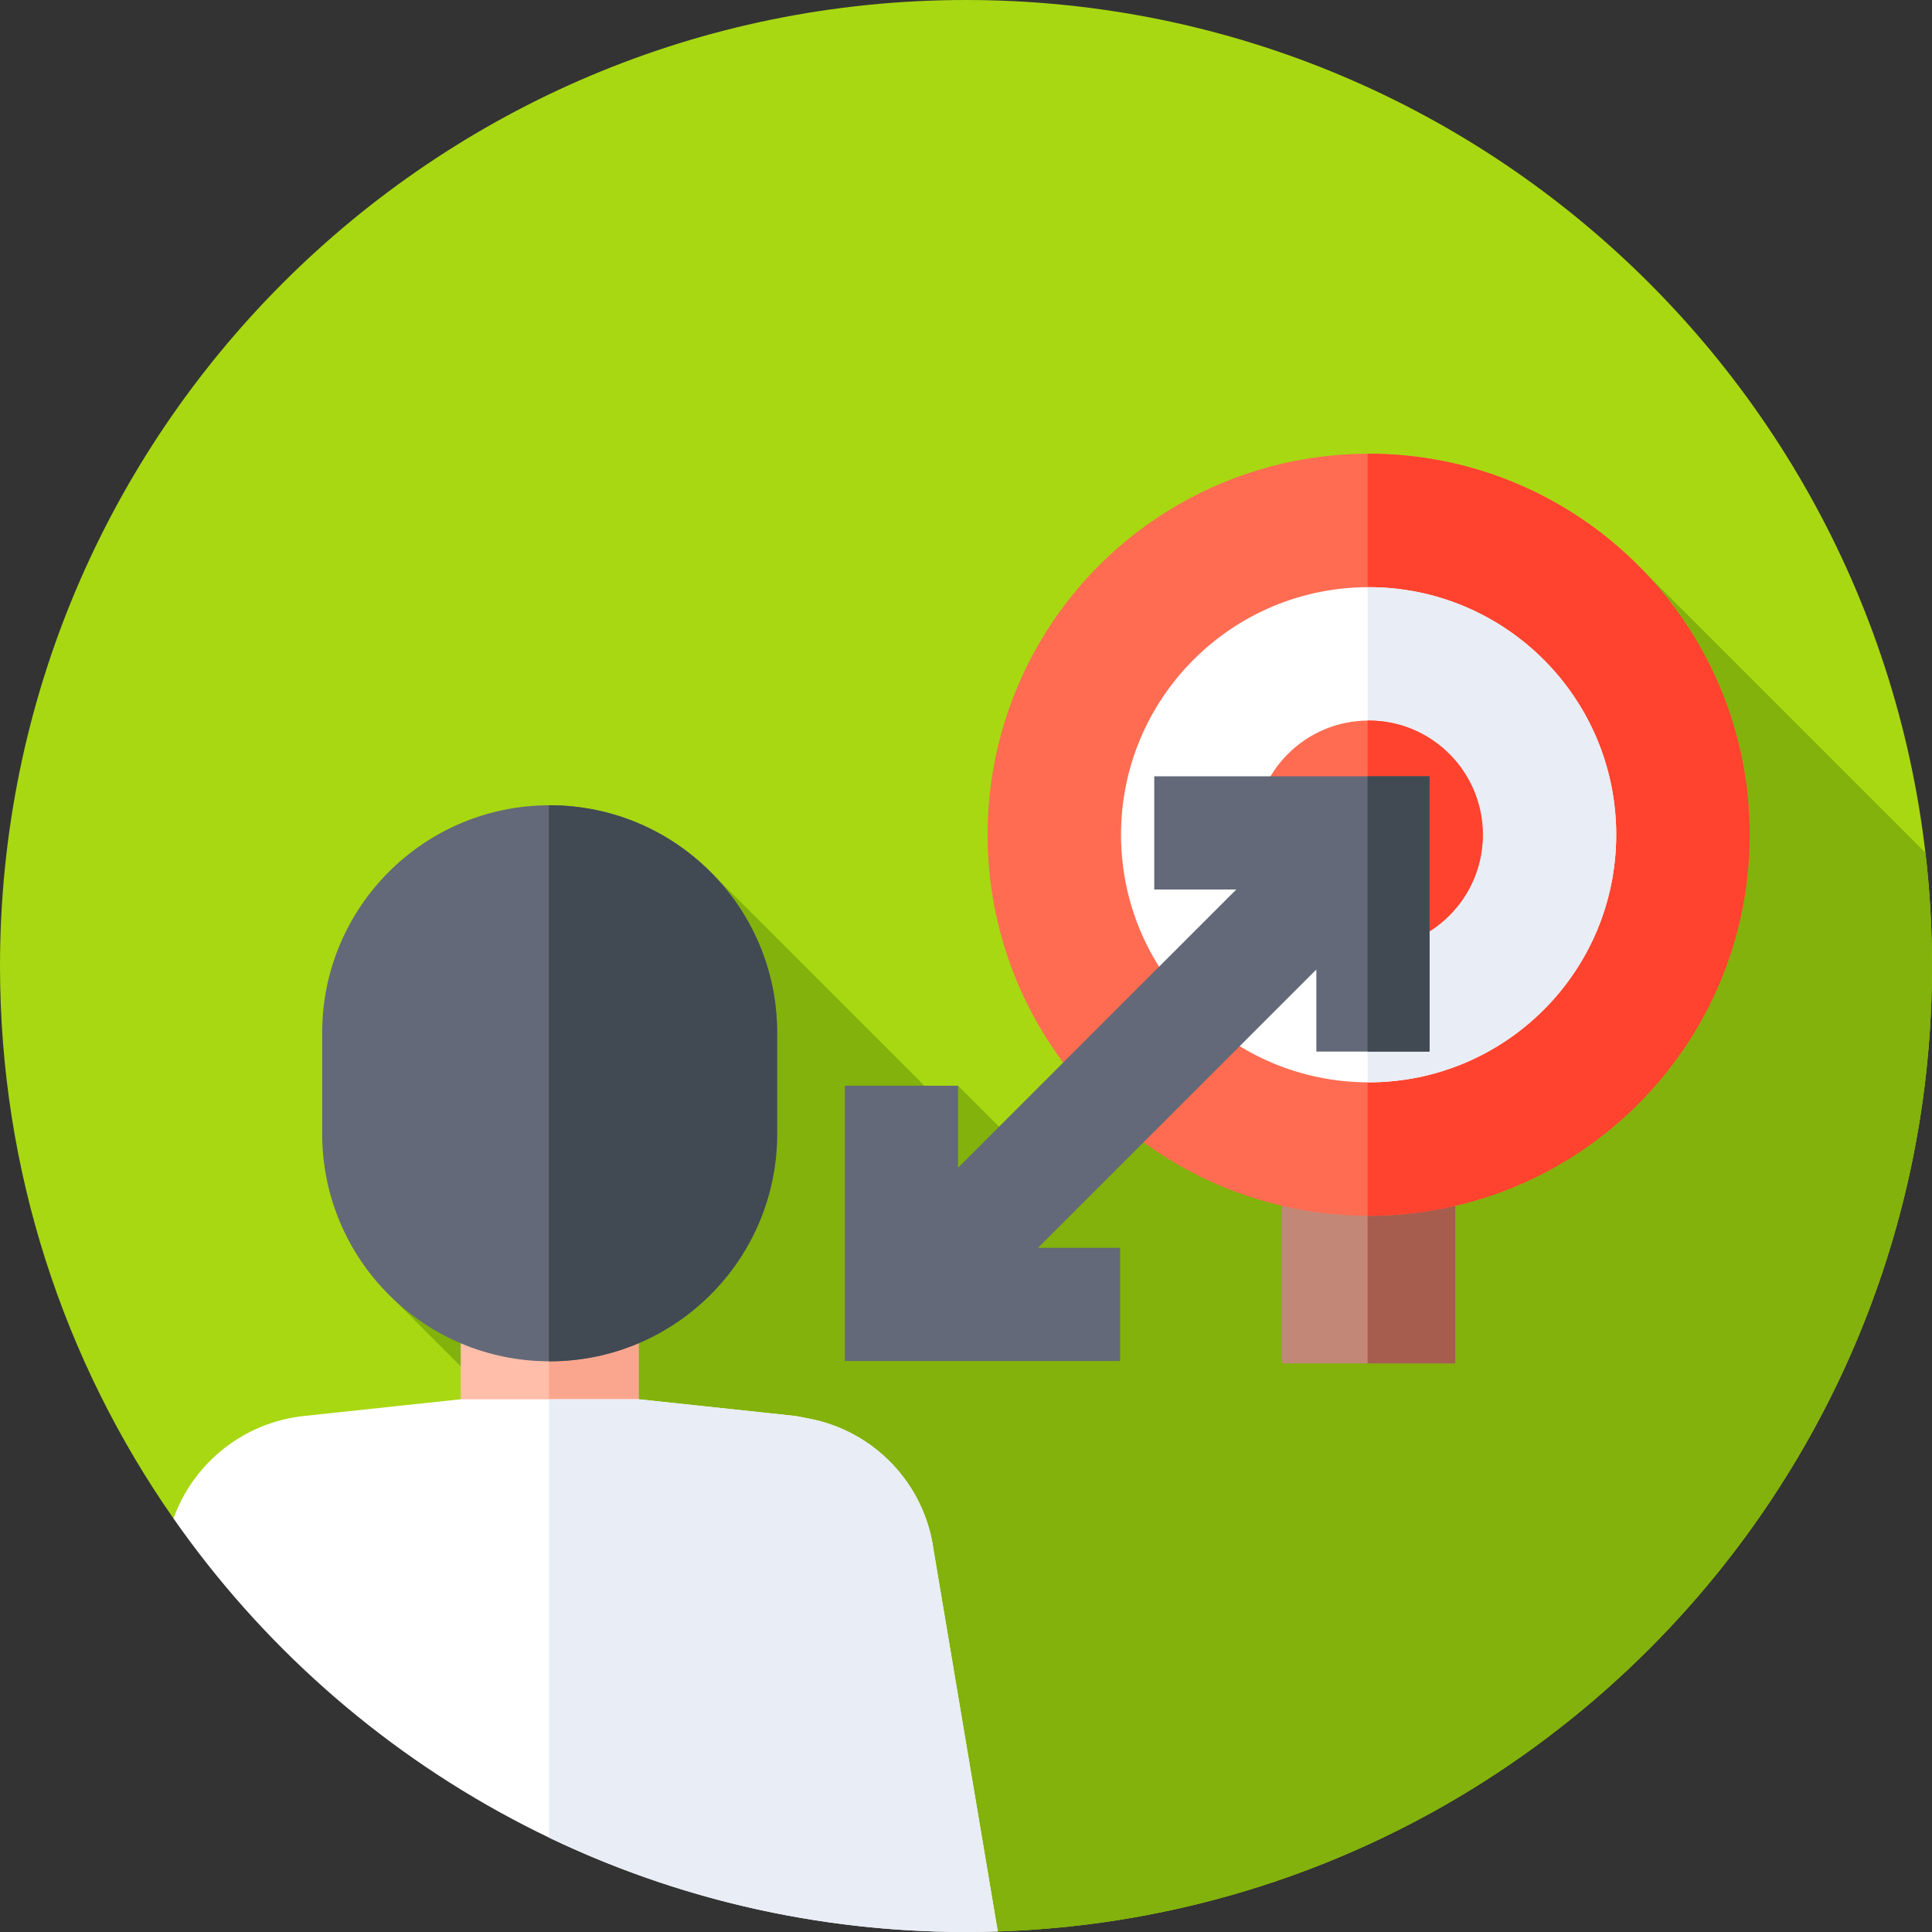 <svg id="Capa_1" enable-background="new 0 0 512 512" height="512" viewBox="0 0 512 512" width="512" xmlns="http://www.w3.org/2000/svg"><rect x="0" y="0" width="512" height="512" fill="#333333" stroke="none"/><g><g><g><g><g><g><path d="m45.955 402.386c-28.965-41.485-45.955-91.951-45.955-146.386 0-141.385 114.615-256 256-256s256 114.615 256 256c0 138.583-110.117 251.447-247.626 255.866z" fill="#a8d812"/></g></g></g></g></g><path d="m512 256c0-10.153-.591-20.167-1.741-30.011l-75.259-75.26-160.248 157.859-20.863-20.863-5.2 3.732-60.392-60.392-83.616 113.615 135.603 135.604 5.89 22.459 18.199 9.122c137.51-4.419 247.627-117.282 247.627-255.865z" fill="#82b20b"/><g><path d="m169.242 378.626v-33.946h-47.154v33.946c0 13.021 10.556 23.577 23.577 23.577 13.021.001 23.577-10.555 23.577-23.577z" fill="#ffbeaa"/></g><g><path d="m145.475 344.681v57.518c.064 0 .127.005.191.005 13.021 0 23.577-10.556 23.577-23.577v-33.946z" fill="#faa68e"/></g><g><path d="m145.665 360.761c-33.293 0-60.283-26.989-60.283-60.283v-26.792c0-33.293 26.989-60.283 60.283-60.283 33.293 0 60.283 26.989 60.283 60.283v26.792c0 33.293-26.99 60.283-60.283 60.283z" fill="#636978"/></g><g><path d="m145.665 213.403c-.064 0-.127.004-.191.004v147.348c.064 0 .127.005.191.005 33.293 0 60.282-26.99 60.282-60.283v-26.792c.001-33.292-26.989-60.282-60.282-60.282z" fill="#414952"/></g><g><path d="m45.975 402.413c46.27 66.25 123.087 109.587 210.025 109.587 2.818 0 5.624-.046 8.42-.136l-17.005-101.041c-2.349-17.507-15.63-31.551-32.979-34.873l-3.663-.701-41.53-4.428h-47.154l-41.53 4.428c-16.019 1.708-29.304 12.47-34.584 27.164z" fill="#fff"/></g><g><path d="m264.42 511.864-17.005-101.041c-2.349-17.507-15.63-31.551-32.979-34.873l-3.663-.701-41.53-4.428h-23.768v116.153c33.459 16.039 70.942 25.026 110.525 25.026 2.818 0 5.624-.046 8.42-.136z" fill="#e9edf5"/></g><g><g><path d="m339.73 274.334h45.937v86.986h-45.937z" fill="#c38778"/></g><g><path d="m362.424 274.334h23.243v86.986h-23.243z" fill="#a65d4e"/></g><g><g><g><g><g><g><g><circle cx="362.699" cy="221.217" fill="#ff6c52" r="100.982"/></g></g></g></g></g></g><g><g><g><g><g><g><path d="m362.699 120.235c-.092 0-.183.003-.275.003v201.957c.092 0 .183.003.275.003 55.771 0 100.982-45.211 100.982-100.982s-45.211-100.981-100.982-100.981z" fill="#ff432e"/></g></g></g></g></g></g><g><g><g><g><g><g><circle cx="362.699" cy="221.217" fill="#fff" r="65.613"/></g></g></g></g></g></g><g><g><g><g><g><g><path d="m362.699 155.604c-.092 0-.183.007-.275.007v131.211c.092 0 .183.007.275.007 36.237 0 65.613-29.376 65.613-65.613s-29.376-65.612-65.613-65.612z" fill="#e9edf5"/></g></g></g></g></g></g><g><g><g><g><g><g><circle cx="362.699" cy="221.217" fill="#ff6c52" r="30.265"/></g></g></g></g></g></g><g><g><g><g><g><g><path d="m362.699 190.951c-.092 0-.183.006-.275.007v60.517c.092.001.183.007.275.007 16.715 0 30.265-13.551 30.265-30.266s-13.55-30.265-30.265-30.265z" fill="#ff432e"/></g></g></g></g></g></g></g></g><g><path d="m305.889 205.725v30h21.741l-73.741 73.74v-21.74h-30v72.954h72.953v-30h-21.741l73.742-73.741v21.741h30v-72.954z" fill="#636978"/><g><path d="m362.424 205.725h16.419v72.954h-16.419z" fill="#414952"/></g></g></g></svg>